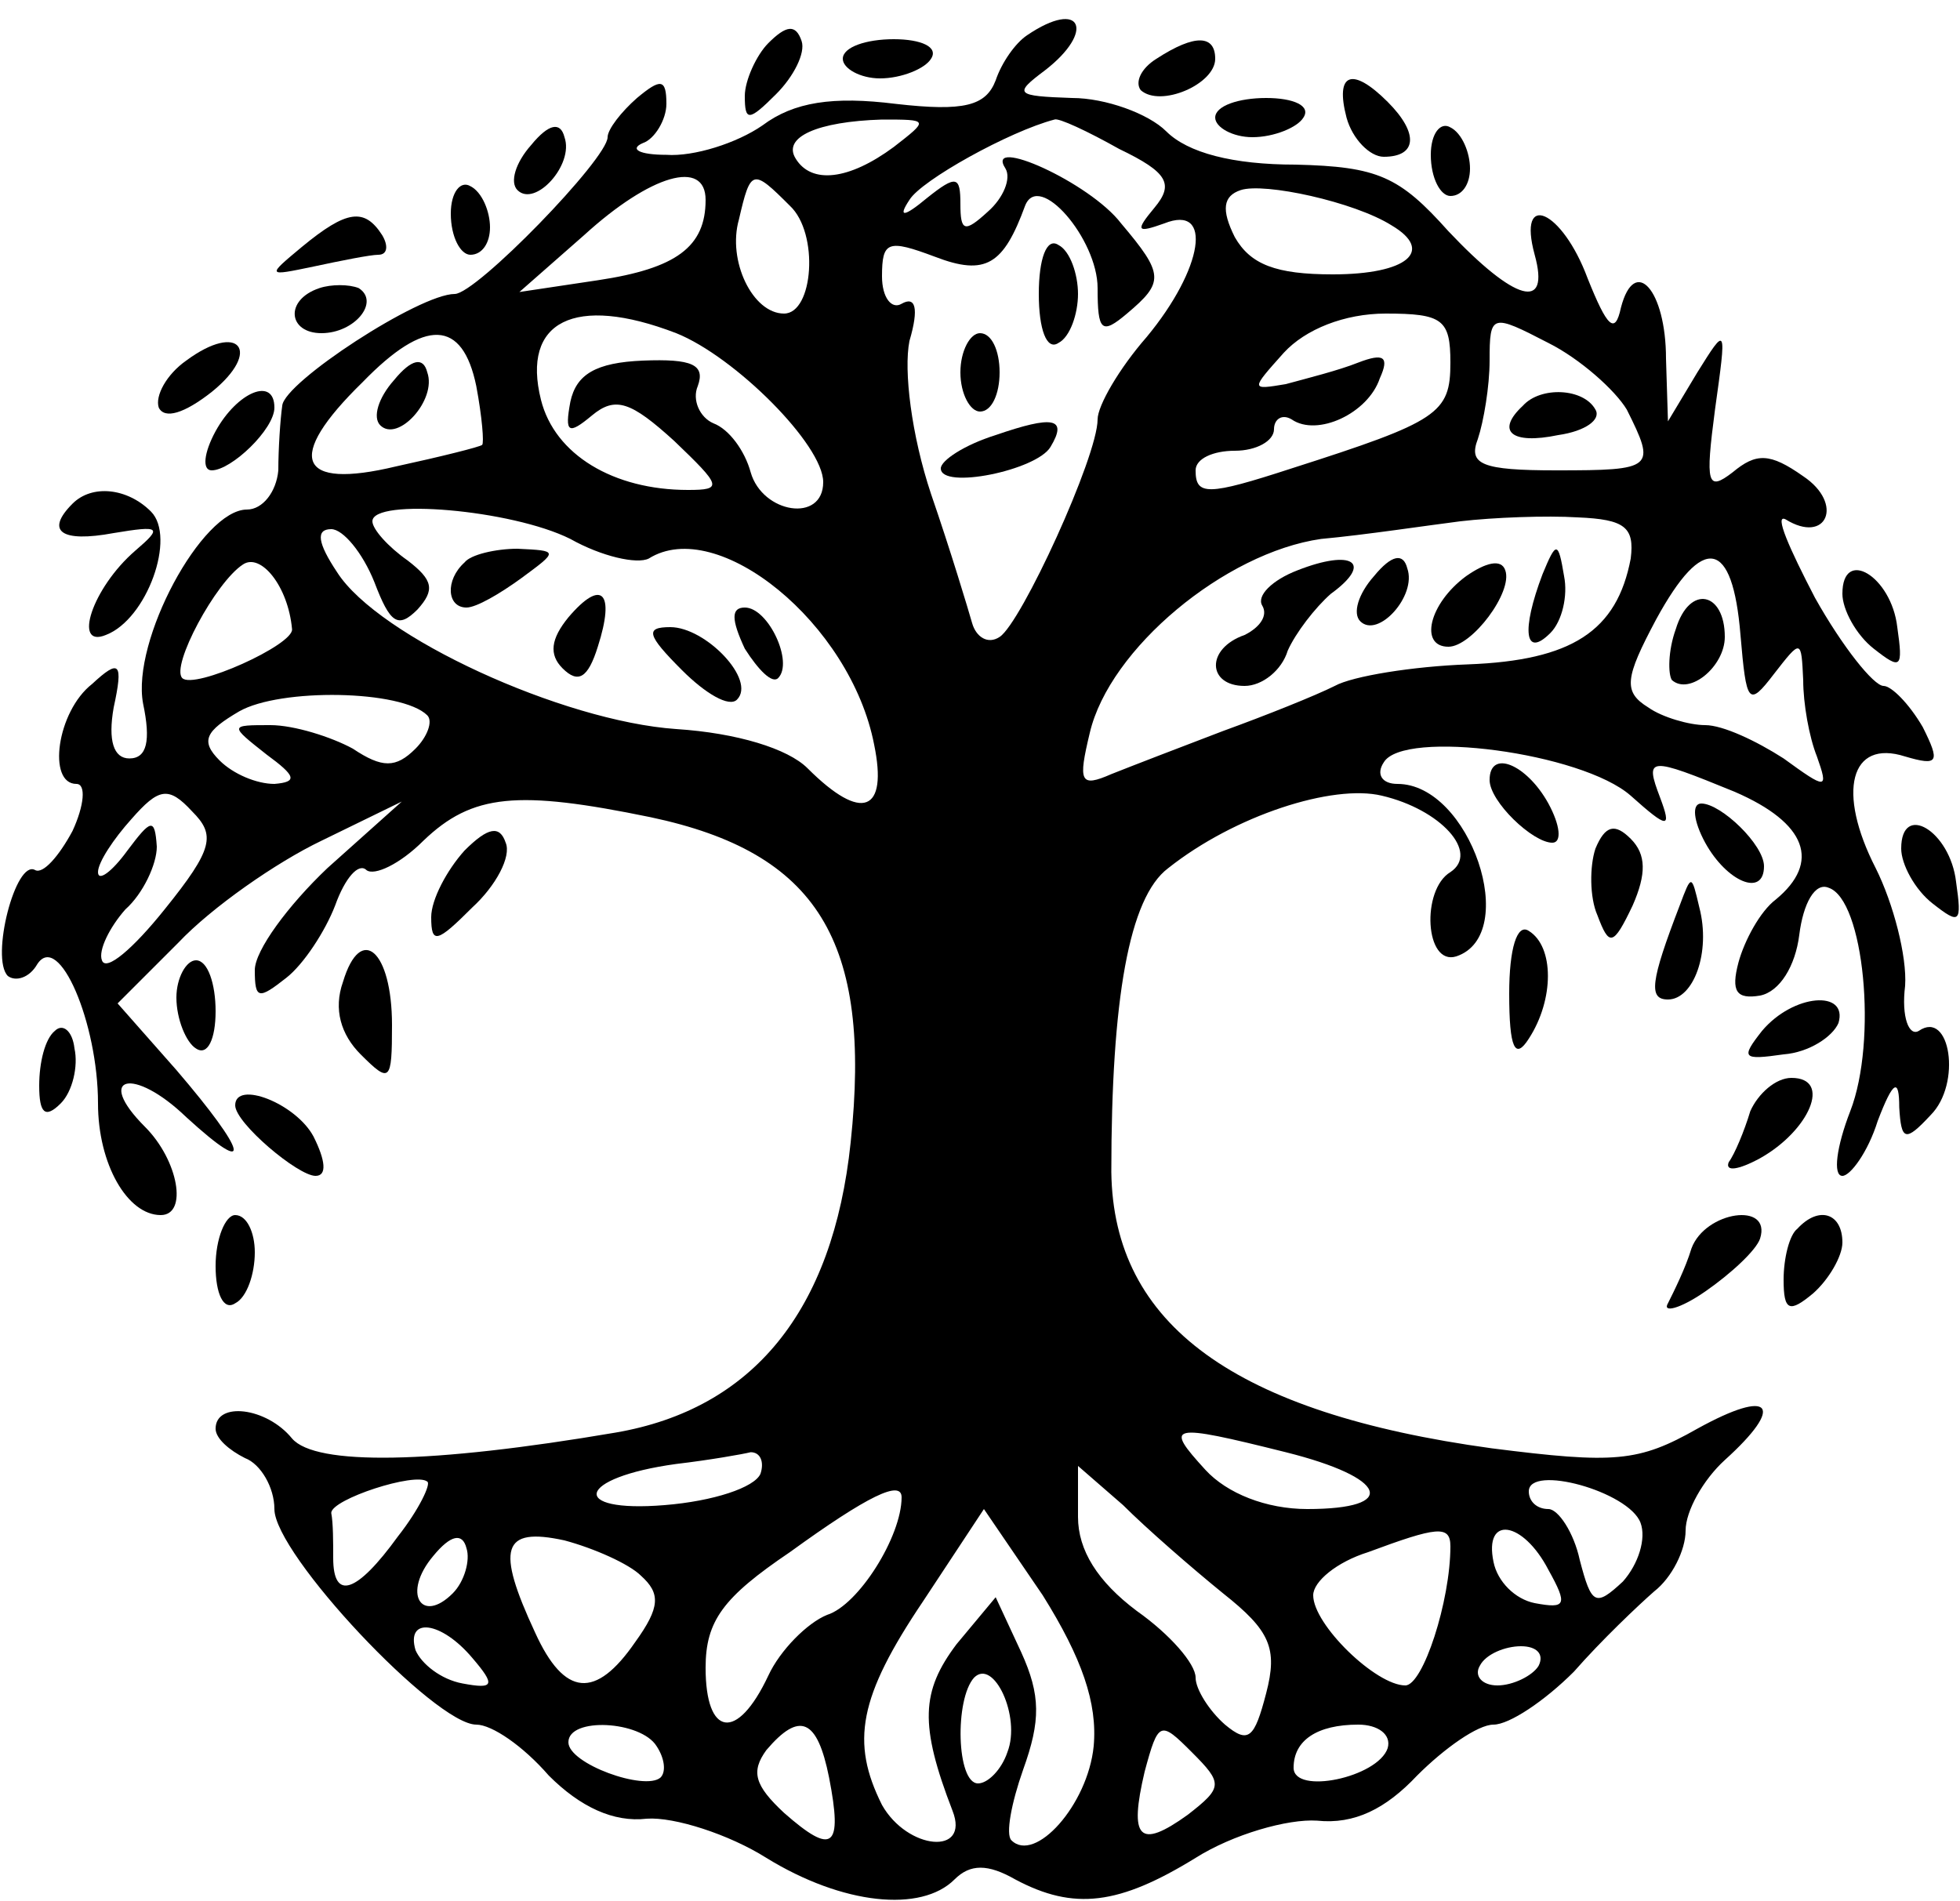 <?xml version="1.0" encoding="UTF-8" standalone="no"?>
<svg
   xmlns:dc="http://purl.org/dc/elements/1.1/"
   xmlns:cc="http://creativecommons.org/ns#"
   xmlns:rdf="http://www.w3.org/1999/02/22-rdf-syntax-ns#"
   xmlns:svg="http://www.w3.org/2000/svg"
   xmlns="http://www.w3.org/2000/svg"
   xmlns:sodipodi="http://sodipodi.sourceforge.net/DTD/sodipodi-0.dtd"
   xmlns:inkscape="http://www.inkscape.org/namespaces/inkscape"
   id="svg96"
   preserveAspectRatio="xMidYMid meet"
   viewBox="0 0 100 97"
   height="97pt"
   width="100pt"
   version="1.0"
   sodipodi:docname="plain.svg">
  <sodipodi:namedview
     pagecolor="#ffffff"
     bordercolor="#666666"
     borderopacity="1"
     objecttolerance="10"
     gridtolerance="10"
     guidetolerance="10"
     inkscape:pageopacity="0"
     inkscape:pageshadow="2"
     inkscape:window-width="640"
     inkscape:window-height="480"
     id="namedview51" />
  <defs
     id="defs100" />
  <g
     id="g94"
     stroke="none"
     fill="#000000"
     transform="translate(0,97) scale(0.1,-0.1)">
    <path
       id="path4"
       d="M392 948 c-6 -6 -12 -19 -12 -27 0 -13 2 -13 16 1 9 9 15 21 13 27 -3 9 -8 8 -17 -1z" />
    <path
       id="path6"
       d="M524 952 c-6 -4 -13 -14 -16 -23 -5 -13 -16 -16 -51 -12 -32 4 -52 1 -68 -11 -13 -9 -35 -16 -49 -15 -14 0 -19 3 -12 6 6 2 12 12 12 20 0 13 -3 13 -15 3 -8 -7 -15 -16 -15 -20 0 -11 -67 -80 -78 -80 -18 0 -87 -45 -88 -57 -1 -7 -2 -22 -2 -33 -1 -11 -8 -20 -16 -20 -23 0 -59 -67 -53 -99 4 -19 2 -28 -7 -28 -8 0 -11 9 -8 26 5 23 3 25 -11 12 -18 -14 -23 -51 -8 -51 5 0 4 -11 -2 -24 -7 -13 -15 -22 -19 -20 -10 6 -23 -45 -14 -54 4 -3 11 -1 15 6 11 17 31 -30 31 -71 0 -31 15 -57 32 -57 14 0 9 28 -8 45 -26 26 -6 31 21 5 35 -32 31 -18 -5 24 l-30 34 31 31 c17 18 50 41 73 52 l41 20 -38 -34 c-20 -19 -37 -42 -37 -52 0 -15 2 -15 16 -4 9 7 20 24 25 37 5 14 12 22 16 18 4 -3 17 3 29 15 25 24 48 26 116 12 85 -18 113 -63 102 -166 -9 -86 -50 -136 -120 -148 -94 -16 -153 -17 -165 -3 -13 16 -39 19 -39 5 0 -5 7 -11 15 -15 8 -3 15 -15 15 -26 0 -23 82 -110 103 -110 8 0 24 -11 37 -26 16 -16 33 -24 50 -22 14 1 42 -8 61 -20 39 -24 79 -28 96 -11 8 8 17 8 31 0 30 -16 53 -13 92 11 19 12 47 20 62 19 19 -2 35 6 51 23 14 14 31 26 39 26 8 0 26 12 41 27 14 16 33 34 41 41 9 7 16 21 16 31 0 10 9 26 20 36 31 28 24 37 -14 16 -30 -17 -42 -18 -105 -10 -131 18 -193 63 -194 141 0 88 9 140 29 155 34 27 84 43 109 37 30 -7 50 -29 35 -39 -15 -9 -13 -48 3 -43 33 11 7 88 -30 88 -8 0 -11 5 -7 11 10 17 101 5 126 -17 19 -17 21 -17 15 -1 -8 21 -6 21 38 3 37 -16 44 -36 21 -55 -8 -6 -16 -21 -19 -32 -4 -15 -1 -19 11 -17 10 2 18 15 20 31 2 16 8 27 15 24 18 -6 25 -78 11 -114 -7 -18 -9 -33 -4 -33 4 0 13 12 18 28 8 21 11 22 11 7 1 -17 3 -18 16 -4 16 16 10 54 -6 43 -5 -3 -9 7 -7 23 1 15 -6 42 -15 60 -20 39 -13 66 15 57 17 -5 18 -3 9 15 -7 12 -16 21 -20 21 -5 0 -21 20 -35 45 -13 25 -21 43 -15 40 21 -13 30 8 9 22 -17 12 -24 12 -36 2 -13 -10 -14 -6 -9 32 6 43 6 43 -9 19 l-15 -25 -1 32 c0 35 -16 53 -23 26 -3 -14 -7 -10 -17 15 -13 35 -36 45 -27 12 8 -29 -10 -24 -44 12 -25 28 -36 33 -78 34 -32 0 -55 6 -66 17 -9 9 -31 17 -48 17 -29 1 -30 2 -14 14 26 20 19 37 -9 18z m-68 -57 c-23 -17 -42 -19 -50 -6 -7 11 11 19 44 20 24 0 24 0 6 -14z m115 -1 c25 -12 28 -18 18 -30 -10 -12 -9 -13 5 -8 25 10 20 -23 -9 -58 -14 -16 -25 -35 -25 -42 0 -19 -39 -104 -50 -111 -6 -4 -12 0 -14 7 -2 7 -11 37 -21 66 -10 30 -14 63 -11 78 5 17 3 23 -4 19 -5 -3 -10 3 -10 14 0 18 3 19 27 10 26 -10 35 -4 46 26 7 18 37 -17 37 -42 0 -22 2 -24 15 -13 19 16 19 20 -3 46 -16 21 -70 45 -59 28 3 -5 -1 -15 -9 -22 -12 -11 -14 -10 -14 4 0 14 -2 15 -17 3 -12 -10 -15 -10 -9 -1 6 10 51 35 74 41 2 1 17 -6 33 -15z m-211 -26 c0 -24 -15 -35 -55 -41 l-40 -6 33 29 c34 31 62 39 62 18z m43 -3 c15 -14 12 -55 -3 -55 -16 0 -29 27 -23 48 6 26 7 26 26 7z m307 -10 c22 -13 8 -25 -30 -25 -29 0 -42 5 -50 19 -7 14 -6 21 3 24 12 4 58 -6 77 -18z m-365 -55 c30 -12 75 -57 75 -76 0 -21 -31 -16 -37 5 -3 11 -11 22 -19 25 -7 3 -11 12 -8 19 4 11 -3 14 -28 13 -24 -1 -34 -7 -37 -21 -3 -16 -1 -17 11 -7 12 10 20 7 42 -13 24 -23 25 -25 7 -25 -38 0 -68 18 -75 46 -10 40 17 54 69 34z m395 -15 c0 -26 -6 -30 -81 -54 -43 -14 -49 -14 -49 -1 0 6 9 10 20 10 11 0 20 5 20 11 0 5 4 8 9 5 13 -9 39 3 45 21 5 11 2 13 -11 8 -10 -4 -26 -8 -37 -11 -18 -3 -18 -3 -1 16 11 12 31 20 52 20 29 0 33 -3 33 -25z m90 -24 c15 -30 14 -31 -36 -31 -38 0 -45 3 -40 16 3 9 6 27 6 40 0 24 1 24 30 9 16 -8 34 -24 40 -34z m-587 12 c3 -16 4 -29 3 -30 -1 -1 -21 -6 -44 -11 -50 -12 -57 4 -17 43 32 33 51 32 58 -2z m48 -78 c16 -9 34 -13 40 -10 35 22 103 -33 115 -95 7 -34 -6 -40 -34 -12 -10 10 -36 18 -67 20 -58 4 -152 47 -173 80 -10 15 -11 22 -3 22 6 0 16 -12 22 -27 8 -21 12 -24 22 -14 9 10 8 15 -5 25 -10 7 -18 16 -18 20 0 12 71 6 101 -9z m541 -10 c-7 -37 -30 -52 -83 -54 -28 -1 -59 -6 -68 -11 -10 -5 -35 -15 -57 -23 -21 -8 -47 -18 -57 -22 -16 -7 -17 -4 -11 21 10 43 69 92 118 99 22 2 55 7 71 9 17 2 44 3 60 2 24 -1 29 -5 27 -21z m-683 -36 c1 -8 -50 -31 -56 -25 -6 6 17 49 31 58 9 6 23 -11 25 -33z m739 -3 c3 -35 4 -37 17 -20 14 18 14 18 15 -3 0 -12 3 -29 7 -39 6 -17 5 -17 -17 -1 -14 9 -31 17 -40 17 -8 0 -22 4 -29 9 -13 8 -12 15 4 45 24 44 39 41 43 -8z m-670 -41 c3 -3 0 -11 -6 -17 -10 -10 -17 -10 -32 0 -11 6 -30 12 -42 12 -21 0 -21 0 -2 -15 15 -11 16 -14 4 -15 -9 0 -21 5 -28 12 -10 10 -7 15 10 25 21 12 83 11 96 -2z m-134 -99 c-16 -20 -30 -32 -32 -26 -2 5 4 17 12 26 9 8 16 23 16 32 -1 15 -3 14 -15 -2 -8 -11 -15 -16 -15 -11 0 5 8 17 17 27 14 16 19 17 31 4 12 -12 11 -19 -14 -50z m572 -277 c52 -13 58 -29 11 -29 -21 0 -41 8 -52 20 -21 23 -19 24 41 9z m-268 -11 c-3 -7 -24 -14 -49 -16 -49 -4 -45 14 6 21 17 2 34 5 38 6 5 0 7 -5 5 -11z m-185 -32 c-21 -29 -33 -33 -33 -11 0 8 0 18 -1 23 0 7 43 21 49 16 2 -1 -4 -14 -15 -28z m421 -29 c24 -19 28 -28 22 -51 -6 -23 -9 -26 -21 -16 -8 7 -15 18 -15 24 0 7 -13 22 -30 34 -20 15 -30 31 -30 48 l0 26 23 -20 c12 -12 35 -32 51 -45z m213 36 c3 -8 -1 -21 -9 -30 -14 -13 -16 -12 -22 11 -3 14 -11 26 -16 26 -6 0 -10 4 -10 9 0 14 51 0 57 -16z m-377 13 c0 -20 -22 -55 -38 -60 -10 -4 -24 -18 -30 -31 -16 -34 -32 -31 -32 4 0 24 9 36 43 59 40 29 57 37 57 28z m98 -127 c-3 -30 -30 -60 -42 -48 -3 3 0 19 6 36 9 25 9 38 -1 60 l-13 28 -20 -24 c-18 -24 -19 -41 -2 -85 9 -23 -23 -20 -36 3 -16 32 -12 55 21 104 l31 47 30 -44 c20 -32 28 -55 26 -77z m-327 78 c-16 -16 -26 0 -10 19 9 11 15 12 17 4 2 -6 -1 -17 -7 -23z m96 9 c10 -9 10 -16 -3 -34 -20 -29 -36 -28 -51 5 -20 43 -17 54 15 47 15 -4 33 -12 39 -18z m413 15 c0 -28 -14 -71 -23 -71 -15 0 -47 31 -47 46 0 7 12 17 28 22 35 13 42 14 42 3z m50 -12 c10 -18 9 -20 -7 -17 -10 2 -19 11 -21 21 -5 24 15 21 28 -4z m-549 -45 c12 -14 11 -16 -5 -13 -11 2 -21 10 -24 17 -5 17 13 15 29 -4z m544 -4 c-3 -5 -13 -10 -21 -10 -8 0 -12 5 -9 10 3 6 13 10 21 10 8 0 12 -4 9 -10z m-271 -44 c-3 -9 -10 -16 -15 -16 -11 0 -12 43 -2 54 10 10 24 -20 17 -38z m-179 3 c4 -6 5 -13 2 -16 -8 -7 -47 7 -47 18 0 13 37 11 45 -2z m88 -16 c7 -36 2 -40 -23 -18 -15 14 -17 21 -9 32 17 20 26 16 32 -14z m183 -19 c-25 -18 -30 -12 -22 22 7 26 8 26 24 10 16 -16 16 -18 -2 -32z m102 34 c-5 -15 -48 -24 -48 -10 0 14 12 22 33 22 10 0 17 -5 15 -12z" />
    <path
       id="path8"
       d="M530 820 c0 -18 4 -29 10 -25 6 3 10 15 10 25 0 10 -4 22 -10 25 -6 4 -10 -7 -10 -25z" />
    <path
       id="path10"
       d="M490 780 c0 -11 5 -20 10 -20 6 0 10 9 10 20 0 11 -4 20 -10 20 -5 0 -10 -9 -10 -20z" />
    <path
       id="path12"
       d="M508 748 c-16 -5 -28 -13 -28 -17 0 -11 49 -1 56 11 9 15 1 16 -28 6z" />
    <path
       id="path14"
       d="M777 763 c-14 -13 -6 -20 18 -15 14 2 22 8 19 13 -6 11 -28 12 -37 2z" />
    <path
       id="path16"
       d="M201 776 c-8 -9 -11 -19 -7 -23 9 -9 29 13 24 27 -2 8 -8 7 -17 -4z" />
    <path
       id="path18"
       d="M237 683 c-10 -9 -9 -23 1 -23 5 0 17 7 28 15 19 14 19 14 -2 15 -11 0 -24 -3 -27 -7z" />
    <path
       id="path20"
       d="M290 655 c-9 -11 -10 -19 -3 -26 8 -8 13 -5 18 11 9 28 2 35 -15 15z" />
    <path
       id="path22"
       d="M380 639 c7 -11 14 -18 17 -15 8 8 -5 36 -17 36 -7 0 -7 -6 0 -21z" />
    <path
       id="path24"
       d="M348 628 c12 -12 24 -19 28 -15 10 10 -16 37 -34 37 -13 0 -12 -4 6 -22z" />
    <path
       id="path26"
       d="M662 679 c-13 -5 -21 -13 -18 -18 3 -5 -1 -11 -9 -15 -20 -7 -19 -26 0 -26 9 0 19 8 22 18 4 9 14 22 22 29 22 16 11 23 -17 12z" />
    <path
       id="path28"
       d="M701 676 c-8 -9 -11 -19 -7 -23 9 -9 29 13 24 27 -2 8 -8 7 -17 -4z" />
    <path
       id="path30"
       d="M748 676 c-19 -14 -24 -36 -9 -36 12 0 33 28 29 39 -2 6 -10 4 -20 -3z" />
    <path
       id="path32"
       d="M787 677 c-11 -29 -9 -43 4 -30 6 6 9 19 7 29 -3 18 -4 18 -11 1z" />
    <path
       id="path34"
       d="M855 649 c-4 -11 -4 -23 -2 -26 9 -8 27 7 27 22 0 23 -18 27 -25 4z" />
    <path
       id="path36"
       d="M430 940 c0 -5 9 -10 19 -10 11 0 23 5 26 10 4 6 -5 10 -19 10 -14 0 -26 -4 -26 -10z" />
    <path
       id="path38"
       d="M590 940 c-8 -5 -11 -12 -8 -16 10 -9 38 3 38 16 0 12 -10 13 -30 0z" />
    <path
       id="path40"
       d="M687 910 c3 -11 12 -20 19 -20 17 0 18 12 2 28 -18 18 -27 15 -21 -8z" />
    <path
       id="path42"
       d="M620 910 c0 -5 9 -10 19 -10 11 0 23 5 26 10 4 6 -5 10 -19 10 -14 0 -26 -4 -26 -10z" />
    <path
       id="path44"
       d="M271 896 c-8 -9 -11 -19 -7 -23 9 -9 29 13 24 27 -2 8 -8 7 -17 -4z" />
    <path
       id="path46"
       d="M730 891 c0 -12 5 -21 10 -21 6 0 10 6 10 14 0 8 -4 18 -10 21 -5 3 -10 -3 -10 -14z" />
    <path
       id="path48"
       d="M230 861 c0 -12 5 -21 10 -21 6 0 10 6 10 14 0 8 -4 18 -10 21 -5 3 -10 -3 -10 -14z" />
    <path
       id="path50"
       d="M154 844 c-18 -15 -18 -15 6 -10 14 3 29 6 33 6 5 0 5 5 2 10 -9 14 -18 13 -41 -6z" />
    <path
       id="path52"
       d="M163 823 c-18 -6 -16 -23 1 -23 17 0 30 16 19 23 -5 2 -14 2 -20 0z" />
    <path
       id="path54"
       d="M95 786 c-10 -7 -16 -18 -14 -24 3 -6 13 -3 27 8 26 21 14 36 -13 16z" />
    <path
       id="path56"
       d="M110 750 c-6 -11 -7 -20 -2 -20 10 0 32 21 32 32 0 16 -19 8 -30 -12z" />
    <path
       id="path58"
       d="M37 713 c-14 -14 -6 -20 21 -15 24 4 25 3 11 -9 -22 -19 -32 -50 -15 -43 21 8 36 50 23 63 -12 12 -30 14 -40 4z" />
    <path
       id="path60"
       d="M940 667 c0 -8 7 -21 16 -28 14 -11 15 -10 12 11 -3 26 -28 41 -28 17z" />
    <path
       id="path62"
       d="M760 572 c0 -11 22 -32 32 -32 5 0 4 9 -2 20 -11 20 -30 28 -30 12z" />
    <path
       id="path64"
       d="M870 540 c11 -20 30 -28 30 -12 0 11 -22 32 -32 32 -5 0 -4 -9 2 -20z" />
    <path
       id="path66"
       d="M237 536 c-9 -10 -17 -25 -17 -34 0 -14 3 -13 21 5 12 11 20 26 17 33 -3 9 -9 8 -21 -4z" />
    <path
       id="path68"
       d="M814 537 c-3 -9 -3 -25 1 -34 6 -16 8 -16 18 5 7 16 7 26 -1 34 -8 8 -13 7 -18 -5z" />
    <path
       id="path70"
       d="M970 537 c0 -8 7 -21 16 -28 14 -11 15 -10 12 11 -3 26 -28 41 -28 17z" />
    <path
       id="path72"
       d="M857 508 c-15 -39 -16 -48 -6 -48 13 0 22 24 16 47 -4 17 -4 17 -10 1z" />
    <path
       id="path74"
       d="M770 463 c0 -28 3 -34 10 -23 13 20 13 47 0 55 -6 4 -10 -9 -10 -32z" />
    <path
       id="path76"
       d="M175 469 c-5 -14 -1 -27 9 -37 15 -15 16 -14 16 15 0 38 -16 52 -25 22z" />
    <path
       id="path78"
       d="M90 461 c0 -11 5 -23 10 -26 6 -4 10 5 10 19 0 14 -4 26 -10 26 -5 0 -10 -9 -10 -19z" />
    <path
       id="path80"
       d="M899 444 c-11 -14 -10 -15 11 -12 13 1 25 9 28 16 5 17 -23 15 -39 -4z" />
    <path
       id="path82"
       d="M28 444 c-5 -4 -8 -16 -8 -28 0 -14 3 -17 11 -9 6 6 9 19 7 28 -1 9 -6 13 -10 9z" />
    <path
       id="path84"
       d="M893 403 c-3 -10 -8 -22 -11 -26 -2 -5 5 -4 16 2 25 14 37 41 16 41 -8 0 -17 -8 -21 -17z" />
    <path
       id="path86"
       d="M120 406 c0 -9 32 -36 41 -36 6 0 5 8 -1 20 -9 17 -40 29 -40 16z" />
    <path
       id="path88"
       d="M110 324 c0 -14 4 -23 10 -19 6 3 10 15 10 26 0 10 -4 19 -10 19 -5 0 -10 -12 -10 -26z" />
    <path
       id="path90"
       d="M863 333 c-3 -10 -9 -22 -12 -28 -3 -5 6 -3 19 6 13 9 26 21 28 27 6 19 -28 14 -35 -5z" />
    <path
       id="path92"
       d="M917 343 c-4 -3 -7 -15 -7 -26 0 -16 3 -17 15 -7 8 7 15 19 15 26 0 15 -12 19 -23 7z" />
  </g>
</svg>
